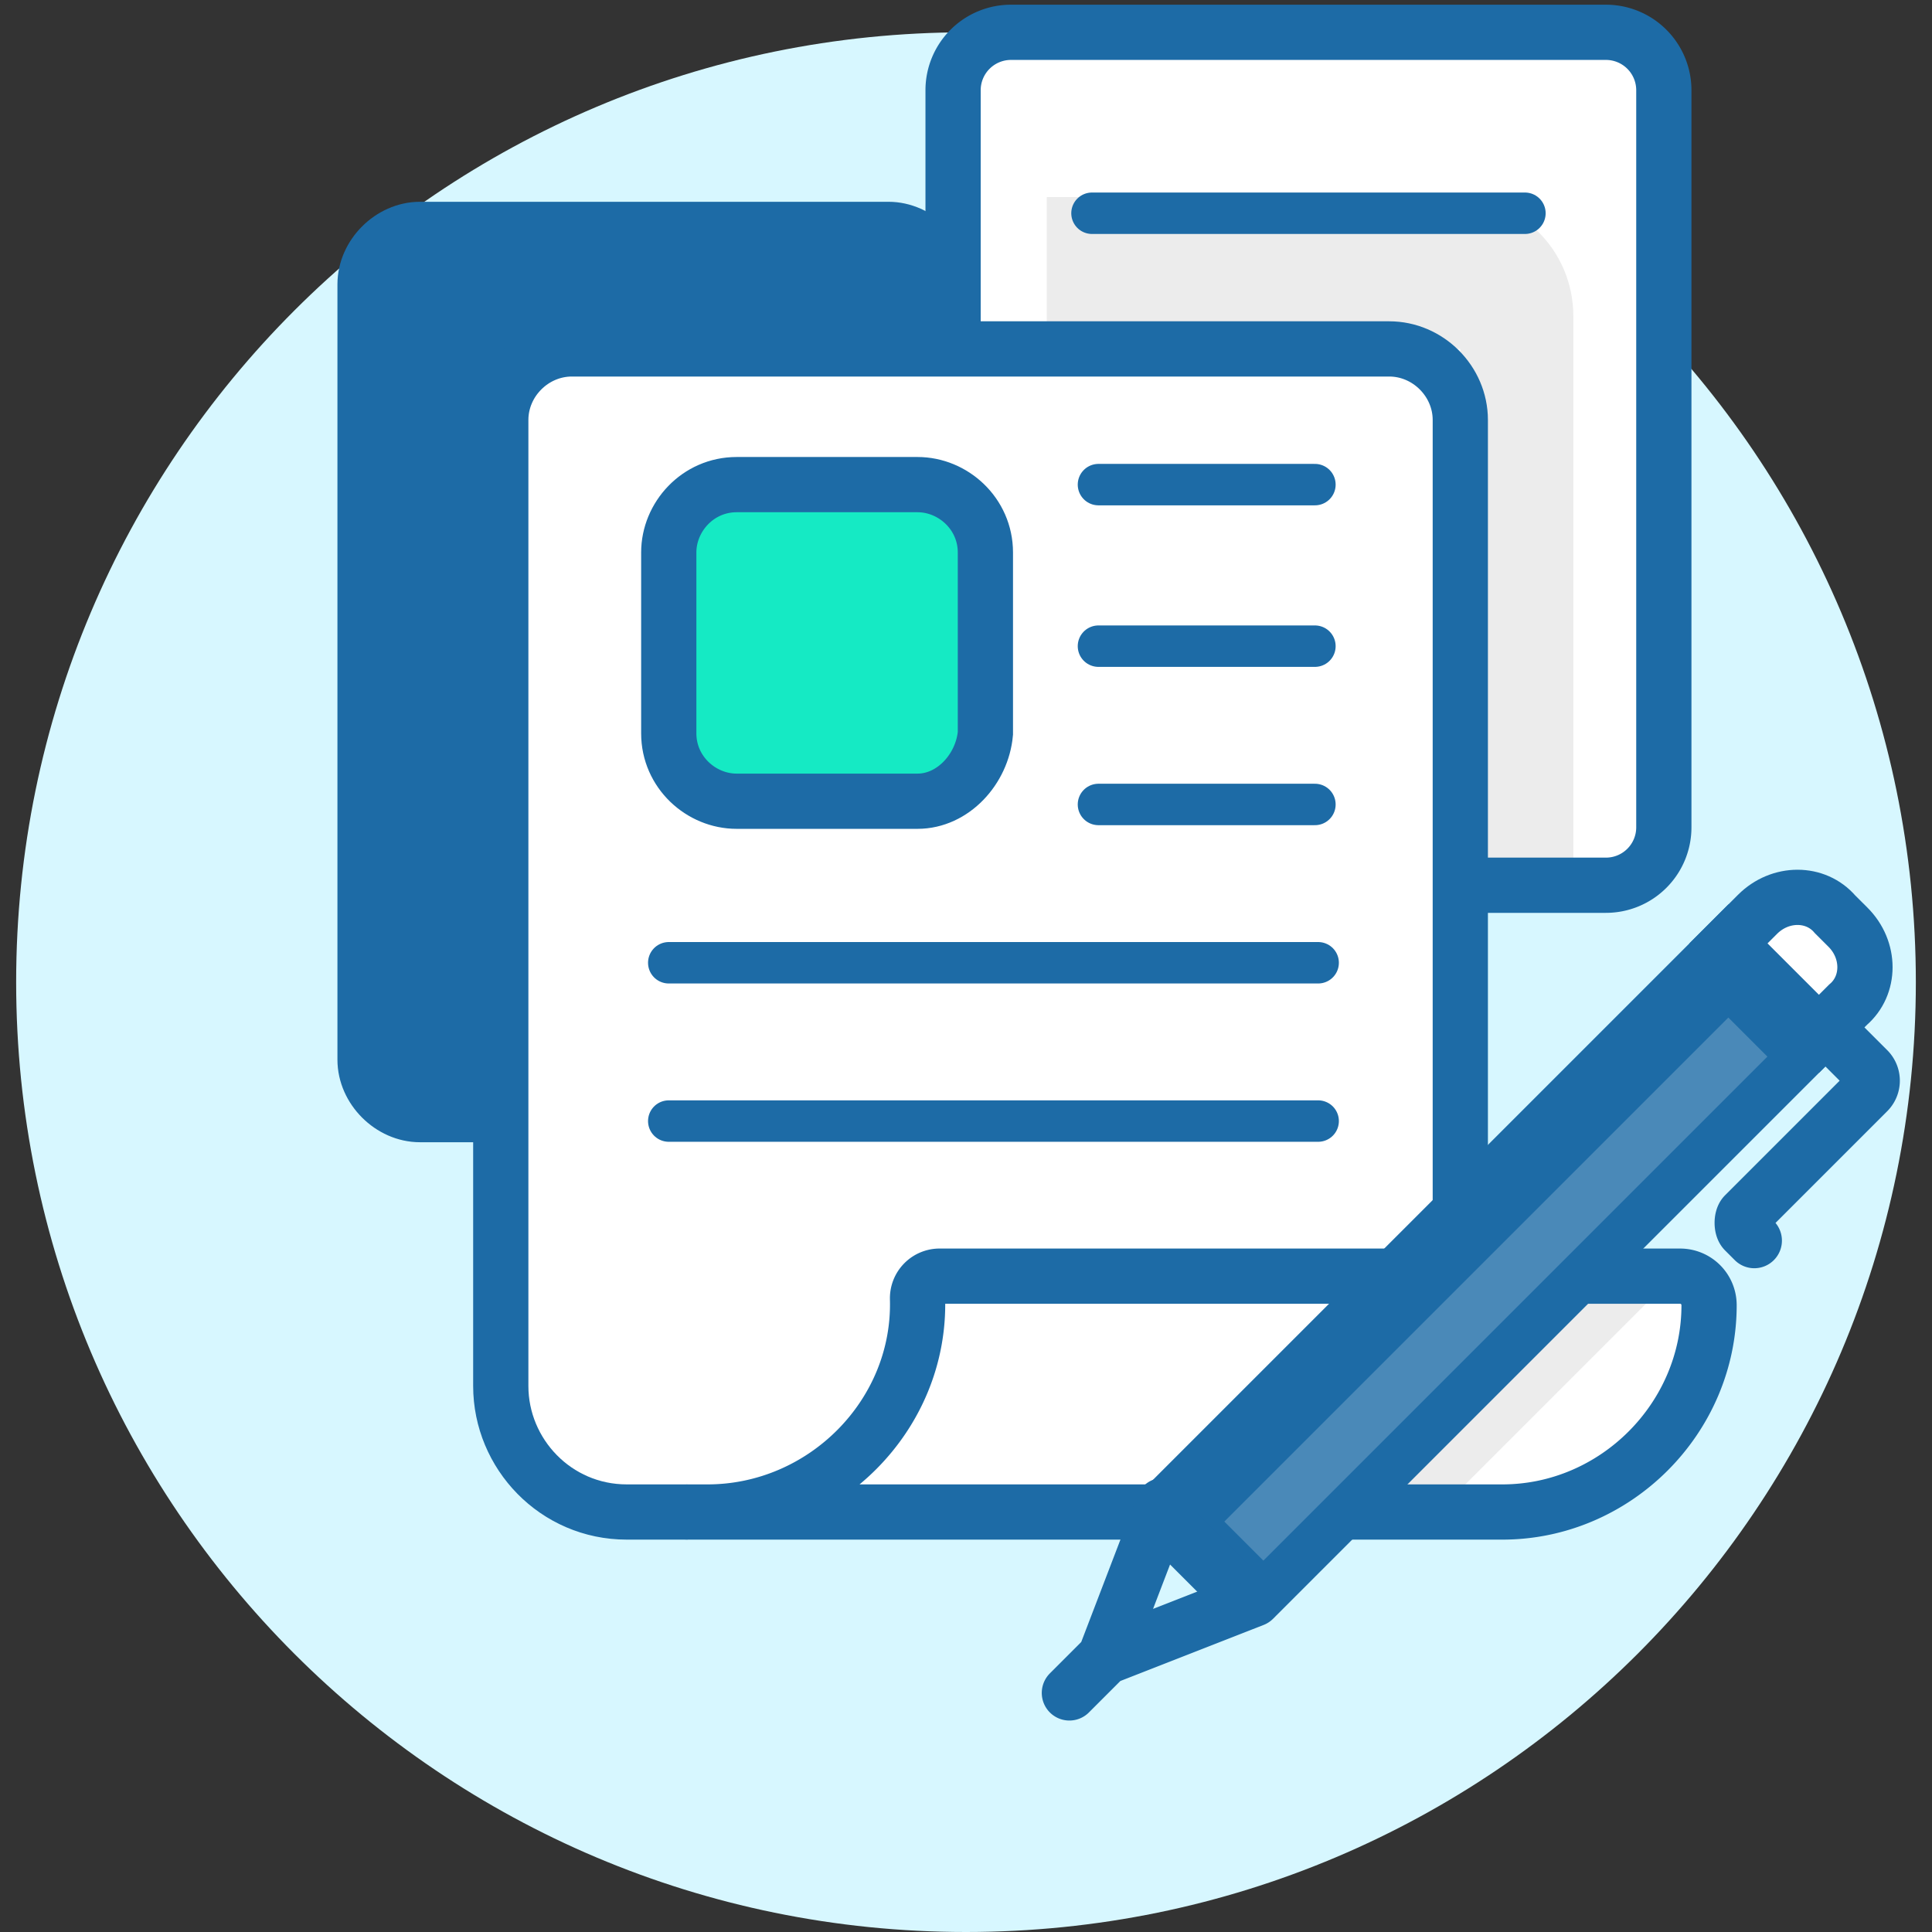 <svg width="80" height="80" viewBox="0 0 80 80" fill="none" xmlns="http://www.w3.org/2000/svg">
    <rect x="0" y="0" width="80" height="80" fill="#333333" stroke="none"/>
    <g clip-path="url(#1rxyd7xyja)">
        <path d="M40 80c21.722 0 39.331-17.609 39.331-39.331S61.722 1.338 40 1.338.669 18.947.669 40.669 18.279 80 40 80z" fill="#D7F7FF"/>
        <path d="M20.468 51.773v6.287l3.345 4.415h39.866s5.752-3.746 5.886-4.013c.134-.268.937-5.485.937-5.485l-50.034-1.204z" fill="#fff"/>
        <path d="m55.786 62.341 9.632-9.632h4.014l-9.766 9.766-3.88-.134z" fill="#ECECEC"/>
        <path d="M66.756 1.605h-24.75c-1.203 0-2.274 1.07-2.274 2.274v30.502c0 1.204 1.07 2.274 2.275 2.274H66.89c1.204 0 2.274-1.07 2.274-2.274V3.745c-.134-1.204-1.204-2.14-2.408-2.14z" fill="#fff"/>
        <path d="M65.017 36.388H43.345V8.16H60.2c2.675 0 4.95 2.14 4.95 4.95v23.278h-.134z" fill="#ECECEC"/>
        <path d="M55.518 36.656h10.97a2.398 2.398 0 0 0 2.408-2.408V3.746a2.398 2.398 0 0 0-2.408-2.408H41.873a2.398 2.398 0 0 0-2.408 2.408v13.512" stroke="#1D6BA6" stroke-width="2.287" stroke-miterlimit="10" stroke-linecap="round"/>
        <path d="M36.656 46.154H17.39c-1.204 0-2.274-1.07-2.274-2.274V11.773c0-1.204 1.07-2.274 2.274-2.274H36.79c1.204 0 2.275 1.07 2.275 2.274v32.24c-.134 1.205-1.07 2.141-2.408 2.141z" fill="#1D6BA6" stroke="#1D6BA6" stroke-width="2.287" stroke-miterlimit="10" stroke-linecap="round"/>
        <path d="M24.482 14.448h35.986v39.599H20.736V18.194c0-2.14 1.739-3.746 3.746-3.746z" fill="#fff"/>
        <path d="M28.361 62.609h-2.408c-2.943 0-5.217-2.408-5.217-5.218v-40c0-1.605 1.338-2.943 2.943-2.943h33.846c1.605 0 2.943 1.338 2.943 2.943v35.184" stroke="#1D6BA6" stroke-width="2.287" stroke-miterlimit="10" stroke-linecap="round"/>
        <path d="M29.298 62.609h32.91c4.682 0 8.561-3.88 8.561-8.562 0-.669-.535-1.204-1.204-1.204H38.93a.915.915 0 0 0-.937.936c.134 4.816-3.88 8.83-8.695 8.83zm0 0h-.803" stroke="#1D6BA6" stroke-width="2.287" stroke-miterlimit="10" stroke-linecap="round"/>
        <path d="M37.993 33.177h-7.491c-1.472 0-2.81-1.204-2.81-2.81v-7.49c0-1.472 1.204-2.81 2.81-2.81h7.491c1.472 0 2.81 1.204 2.81 2.81v7.49c-.134 1.473-1.338 2.81-2.81 2.81z" fill="#15EAC4" stroke="#1D6BA6" stroke-width="2.287" stroke-miterlimit="10" stroke-linecap="round"/>
        <path d="M45.217 8.83h17.927M45.485 20.067h8.963M45.485 26.756h8.963M45.485 33.311h8.963M27.692 39.866h26.89M27.692 46.421h26.89" stroke="#1D6BA6" stroke-width="1.716" stroke-miterlimit="10" stroke-linecap="round"/>
        <path d="M75.318 42.81 52.04 66.087c-.134.134-.535.134-.669 0l-3.077-3.077c-.134-.134-.134-.535 0-.669l23.278-23.277 3.746 3.745z" fill="#1D6BA6" stroke="#1D6BA6" stroke-width="2.287" stroke-miterlimit="10" stroke-linecap="round"/>
        <path d="m71.572 39.064 1.204-1.204c.936-.937 2.408-.937 3.21 0l.536.535c.936.936.936 2.408 0 3.21l-1.204 1.204-3.746-3.745z" fill="#fff" stroke="#1D6BA6" stroke-width="2.287" stroke-miterlimit="10" stroke-linecap="round"/>
        <path d="m48.16 62.341-2.408 6.288 6.154-2.408M76.12 43.077l1.205 1.204a.647.647 0 0 1 0 .936l-5.084 5.084c-.134.134-.134.535 0 .669l.401.401M45.752 68.629 44.281 70.1" stroke="#1D6BA6" stroke-width="2.287" stroke-miterlimit="10" stroke-linecap="round"/>
        <path opacity=".2" d="m51.505 63.813 20.87-20.87" stroke="#fff" stroke-width="2.287" stroke-miterlimit="10"/>
    </g>
    <defs>
        <clipPath id="1rxyd7xyja">
            <path fill="#fff" transform="translate(.669)" d="M0 0h78.662v80H0z"/>
        </clipPath>
    </defs>
</svg>

